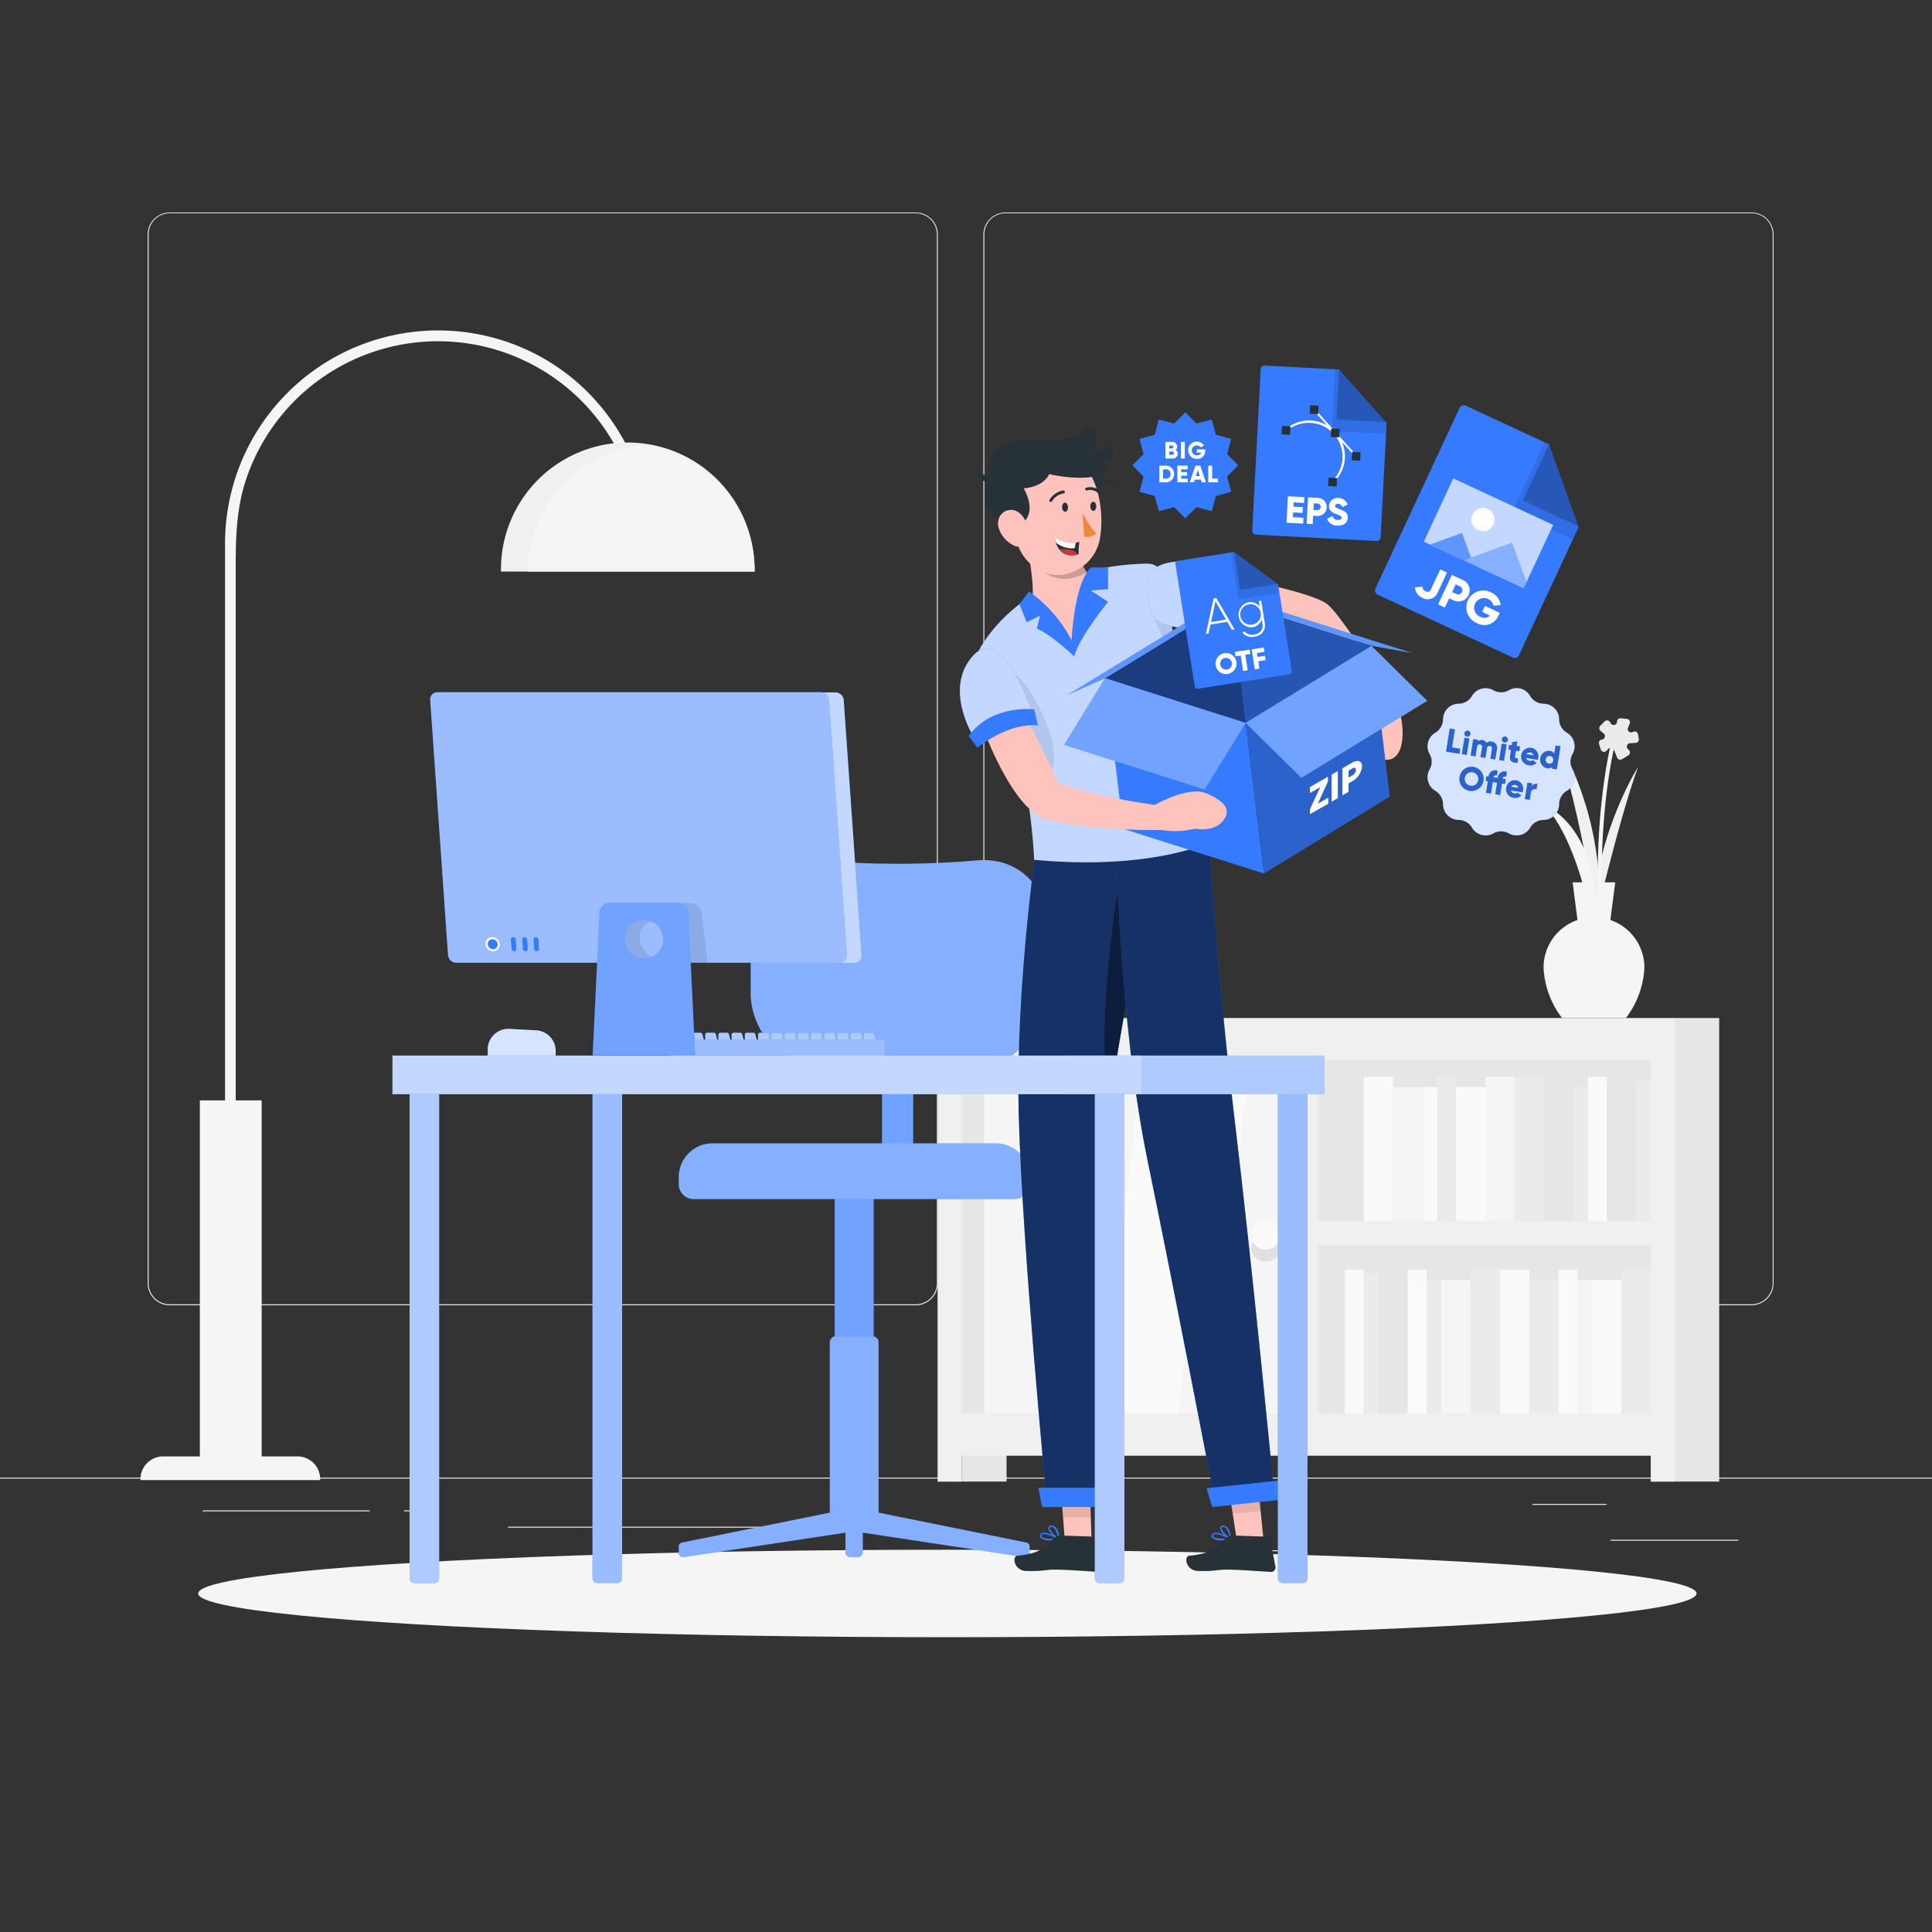 <svg xmlns="http://www.w3.org/2000/svg" viewBox="0 0 500 500"><rect x="0" y="0" width="500" height="500" fill="#333333" stroke="none"/><g id="freepik--background-complete--inject-40"><rect x="416.78" y="398.49" width="33.12" height="0.25" style="fill:#ebebeb"></rect><rect x="322.53" y="401.21" width="8.69" height="0.25" style="fill:#ebebeb"></rect><rect x="396.59" y="389.21" width="19.19" height="0.25" style="fill:#ebebeb"></rect><rect x="52.46" y="390.89" width="43.19" height="0.25" style="fill:#ebebeb"></rect><rect x="104.56" y="390.89" width="6.33" height="0.25" style="fill:#ebebeb"></rect><rect x="131.47" y="395.11" width="93.68" height="0.25" style="fill:#ebebeb"></rect><path d="M237,337.8H43.92a5.71,5.71,0,0,1-5.71-5.71V60.66A5.71,5.71,0,0,1,43.92,55H237a5.71,5.71,0,0,1,5.71,5.71V332.09A5.71,5.71,0,0,1,237,337.8ZM43.92,55.2a5.47,5.47,0,0,0-5.46,5.46V332.09a5.47,5.47,0,0,0,5.46,5.46H237a5.47,5.47,0,0,0,5.46-5.46V60.66A5.47,5.47,0,0,0,237,55.2Z" style="fill:#ebebeb"></path><path d="M453.31,337.8H260.21a5.72,5.72,0,0,1-5.71-5.71V60.66A5.72,5.72,0,0,1,260.21,55h193.1A5.71,5.71,0,0,1,459,60.66V332.09A5.71,5.71,0,0,1,453.31,337.8ZM260.21,55.2a5.47,5.47,0,0,0-5.46,5.46V332.09a5.47,5.47,0,0,0,5.46,5.46h193.1a5.47,5.47,0,0,0,5.46-5.46V60.66a5.47,5.47,0,0,0-5.46-5.46Z" style="fill:#ebebeb"></path><rect y="382.4" width="500" height="0.25" style="fill:#ebebeb"></rect><rect x="245.65" y="270.87" width="185.13" height="99.63" style="fill:#e6e6e6"></rect><rect x="248.86" y="374.64" width="11.64" height="8.79" style="fill:#e6e6e6"></rect><rect x="433.28" y="263.46" width="11.64" height="119.97" style="fill:#e6e6e6"></rect><path d="M430.31,263.46H242.65v120h6.21v-6.72H427.21v6.72h6.21v-120ZM427.21,316H341.14V274.32h86.07ZM248.86,274.32h86.07v91.53H248.86Zm92.28,91.53V322.19h86.07v43.66Z" style="fill:#f0f0f0"></path><rect x="254.67" y="278.8" width="80.26" height="87.05" style="fill:#f5f5f5"></rect><path d="M331.3,319.72a3.73,3.73,0,1,1-3.73-3.73A3.73,3.73,0,0,1,331.3,319.72Z" style="fill:#fafafa"></path><path d="M327.57,323.45a3.72,3.72,0,0,1-3.38-2.18,3.63,3.63,0,0,0-.35,1.55,3.73,3.73,0,0,0,7.46,0,3.63,3.63,0,0,0-.35-1.55A3.73,3.73,0,0,1,327.57,323.45Z" style="fill:#e0e0e0"></path><polygon points="285.8 365.85 304.95 365.85 314.1 278.8 294.95 278.8 285.8 365.85" style="fill:#fafafa"></polygon><polygon points="309.85 365.85 313.66 365.85 322.81 278.8 319 278.8 309.85 365.85" style="fill:#fafafa"></polygon><rect x="352.95" y="278.71" width="7.58" height="37.23" style="fill:#fafafa"></rect><rect x="384.4" y="278.71" width="7.58" height="37.23" style="fill:#f5f5f5"></rect><rect x="360.53" y="281.33" width="7.58" height="34.62" style="fill:#f5f5f5"></rect><rect x="376.81" y="281.33" width="7.58" height="34.62" style="fill:#fafafa"></rect><rect x="371.91" y="278.71" width="4.9" height="37.23" style="fill:#ebebeb"></rect><rect x="368.12" y="281.33" width="3.79" height="34.62" style="fill:#fafafa"></rect><rect x="391.98" y="278.71" width="7.58" height="37.23" style="fill:#ebebeb"></rect><rect x="399.56" y="281.33" width="7.58" height="34.62" style="fill:#e6e6e6"></rect><rect x="415.84" y="281.33" width="7.58" height="34.62" style="fill:#e6e6e6"></rect><rect x="410.94" y="278.71" width="4.9" height="37.23" style="fill:#fafafa"></rect><rect x="407.15" y="281.33" width="3.79" height="34.62" style="fill:#ebebeb"></rect><rect x="423.43" y="279.6" width="3.79" height="36.35" style="fill:#ebebeb"></rect><rect x="419.63" y="328.62" width="7.58" height="37.23" transform="translate(846.85 694.47) rotate(180)" style="fill:#ebebeb"></rect><rect x="388.19" y="328.62" width="7.58" height="37.23" transform="translate(783.96 694.47) rotate(180)" style="fill:#fafafa"></rect><rect x="412.05" y="331.23" width="7.58" height="34.62" transform="translate(831.69 697.08) rotate(180)" style="fill:#fafafa"></rect><rect x="395.77" y="331.23" width="7.58" height="34.62" transform="translate(799.13 697.08) rotate(180)" style="fill:#ebebeb"></rect><rect x="403.36" y="328.62" width="4.9" height="37.23" transform="translate(811.62 694.47) rotate(180)" style="fill:#fafafa"></rect><rect x="408.26" y="331.23" width="3.79" height="34.62" transform="translate(820.31 697.08) rotate(180)" style="fill:#f5f5f5"></rect><rect x="380.6" y="328.62" width="7.58" height="37.23" transform="translate(768.79 694.47) rotate(180)" style="fill:#ebebeb"></rect><rect x="373.02" y="331.23" width="7.58" height="34.62" transform="translate(753.62 697.08) rotate(180)" style="fill:#f5f5f5"></rect><rect x="356.74" y="331.23" width="7.58" height="34.62" transform="translate(721.07 697.08) rotate(180)" style="fill:#e6e6e6"></rect><rect x="364.33" y="328.62" width="4.9" height="37.23" transform="translate(733.55 694.47) rotate(180)" style="fill:#fafafa"></rect><rect x="348.05" y="328.62" width="4.9" height="37.23" transform="translate(701 694.47) rotate(180)" style="fill:#fafafa"></rect><rect x="369.23" y="331.23" width="3.79" height="34.62" transform="translate(742.25 697.08) rotate(180)" style="fill:#ebebeb"></rect><rect x="352.95" y="329.5" width="3.79" height="36.35" transform="translate(709.69 695.35) rotate(180)" style="fill:#ebebeb"></rect><path d="M168.48,140.63c-.25-20.71-11.82-40-30.48-49.31A55.14,55.14,0,0,0,58.24,141c0,5.1,0,10.2,0,15.3V361.38c0,5.64-.66,11.74,0,17.34a6.77,6.77,0,0,1,0,.78,1.38,1.38,0,0,0,2.76,0V147c0-7.68.15-15.15,2.58-22.6a52.38,52.38,0,0,1,99.56,0,54.1,54.1,0,0,1,2.58,16.27,1.38,1.38,0,0,0,2.76,0Z" style="fill:#f5f5f5"></path><path d="M195.28,147.92a32.82,32.82,0,1,0-65.63,0Z" style="fill:#f0f0f0"></path><path d="M166,115.29a32.82,32.82,0,0,1,29.3,32.63H136.69A32.82,32.82,0,0,1,166,115.29Z" style="fill:#f5f5f5"></path><rect x="51.72" y="284.78" width="16" height="97.67" style="fill:#f5f5f5"></rect><path d="M42.23,376.92H77a5.86,5.86,0,0,1,5.86,5.86v.27a0,0,0,0,1,0,0H36.36a0,0,0,0,1,0,0v-.27a5.86,5.86,0,0,1,5.86-5.86Z" style="fill:#f5f5f5"></path><path d="M416.76,238.1l1.26-9.75H407l1.25,9.75a13,13,0,0,0-8.78,12.32,23.26,23.26,0,0,0,4.75,13h16.6a23.26,23.26,0,0,0,4.75-13A13,13,0,0,0,416.76,238.1Z" style="fill:#f5f5f5"></path><path d="M423.91,198.52s-12.19,19.17-11.75,42.82C412.16,241.34,418.73,212.79,423.91,198.52Z" style="fill:#f0f0f0"></path><path d="M401.41,188.5s15.28,22.42,12,50.58C413.39,239.08,408,203.5,401.41,188.5Z" style="fill:#f0f0f0"></path><path d="M413.16,245.91s4-29.12-13.92-37.91C399.24,208,408.73,215.31,413.16,245.91Z" style="fill:#f5f5f5"></path><path d="M415,254.32c-.05-.34-4.63-34.29,2.26-63.51l1,.23c-6.84,29-2.29,62.81-2.24,63.14Z" style="fill:#f5f5f5"></path><path d="M414.81,191.33l-.33.08a.87.87,0,0,0-.65,1.11l.45,1.44a.88.88,0,0,0,1.47.35l.52-.54a.88.88,0,0,1,1.44.29l.79,2a.88.88,0,0,0,1.29.41l1.64-1a.88.88,0,0,0,.14-1.36l-.28-.27a.88.88,0,0,1,.56-1.5l1.45-.08a.89.89,0,0,0,.82-1l-.2-1.23a.88.88,0,0,0-1.27-.63l-.1.05a.87.87,0,0,1-1.22-1.1l.44-1.1a.87.87,0,0,0-.72-1.2l-1.56-.16a.87.87,0,0,0-1,.87h0a.88.88,0,0,1-1.63.46l-.21-.36a.88.88,0,0,0-1.37-.16l-1.11,1.11a.88.88,0,0,0,0,1.28l.94.82A.87.87,0,0,1,414.81,191.33Z" style="fill:#ebebeb"></path></g><g id="freepik--Shadow--inject-40"><ellipse id="freepik--path--inject-40" cx="245.18" cy="412.39" rx="193.89" ry="11.32" style="fill:#f5f5f5"></ellipse></g><g id="freepik--Chair--inject-40"><rect x="216.03" y="303.12" width="10.08" height="46.8" transform="translate(442.13 653.04) rotate(180)" style="fill:#367AFF"></rect><rect x="216.03" y="303.12" width="10.08" height="46.8" transform="translate(442.13 653.04) rotate(180)" style="fill:#fff;opacity:0.3"></rect><rect x="228.27" y="250.14" width="8.06" height="46.8" transform="translate(464.6 547.07) rotate(180)" style="fill:#367AFF"></rect><rect x="228.27" y="250.14" width="8.06" height="46.8" transform="translate(464.6 547.07) rotate(180)" style="fill:#fff;opacity:0.3"></rect><path d="M253,276.55a243.65,243.65,0,0,1-41.32,0c-9.63-.82-17.4-9.93-17.4-19.56V238c0-9.64,7.77-16.15,17.4-15.33a243.65,243.65,0,0,0,41.32,0c9.63-.82,17.39,5.69,17.39,15.33v19C270.35,266.62,262.59,275.73,253,276.55Z" style="fill:#367AFF"></path><g style="opacity:0.4"><path d="M253,276.55a243.65,243.65,0,0,1-41.32,0c-9.63-.82-17.4-9.93-17.4-19.56V238c0-9.64,7.77-16.15,17.4-15.33a243.65,243.65,0,0,0,41.32,0c9.63-.82,17.39,5.69,17.39,15.33v19C270.35,266.62,262.59,275.73,253,276.55Z" style="fill:#fff"></path></g><path d="M184.4,295.9h73.33a8.73,8.73,0,0,1,8.73,8.73v1.84a3.85,3.85,0,0,1-3.85,3.85H179.52a3.85,3.85,0,0,1-3.85-3.85v-1.84A8.73,8.73,0,0,1,184.4,295.9Z" style="fill:#367AFF"></path><path d="M184.4,295.9h73.33a8.73,8.73,0,0,1,8.73,8.73v1.84a3.85,3.85,0,0,1-3.85,3.85H179.52a3.85,3.85,0,0,1-3.85-3.85v-1.84A8.73,8.73,0,0,1,184.4,295.9Z" style="fill:#fff;opacity:0.4"></path><path d="M265.62,399.21l-38.3-7.74a1.58,1.58,0,0,0,.05-.38v-43.7a1.54,1.54,0,0,0-1.55-1.55h-9.51a1.54,1.54,0,0,0-1.55,1.55v43.7a1.58,1.58,0,0,0,.05.38l-38.3,7.74a1,1,0,0,0-.84,1V402a1.05,1.05,0,0,0,1.21,1l41.93-6.35v5.08a1.24,1.24,0,0,0,1.24,1.25h2a1.24,1.24,0,0,0,1.24-1.25v-5.08L265.25,403a1.05,1.05,0,0,0,1.21-1v-1.74A1,1,0,0,0,265.62,399.21Z" style="fill:#367AFF"></path><path d="M265.62,399.21l-38.3-7.74a1.58,1.58,0,0,0,.05-.38v-43.7a1.54,1.54,0,0,0-1.55-1.55h-9.51a1.54,1.54,0,0,0-1.55,1.55v43.7a1.58,1.58,0,0,0,.05.38l-38.3,7.74a1,1,0,0,0-.84,1V402a1.05,1.05,0,0,0,1.21,1l41.93-6.35v5.08a1.24,1.24,0,0,0,1.24,1.25h2a1.24,1.24,0,0,0,1.24-1.25v-5.08L265.25,403a1.05,1.05,0,0,0,1.21-1v-1.74A1,1,0,0,0,265.62,399.21Z" style="fill:#fff;opacity:0.4"></path></g><g id="freepik--Character--inject-40"><path d="M268.67,215.57s-6,39.28-5,73.69,7,96.76,7,96.76h16.46s-1.59-75.81-.29-95.26,13.71-76,13.71-76Z" style="fill:#367AFF"></path><path d="M268.67,215.57s-6,39.28-5,73.69,7,96.76,7,96.76h16.46s-1.59-75.81-.29-95.26,13.71-76,13.71-76Z" style="opacity:0.6"></path><path d="M292.71,228.25,289.86,227s-6.78,37.18-2.76,60.58c1.25-12.23,5.33-33.69,8.68-50.16Z" style="opacity:0.4"></path><polygon points="282.15 387.85 282.47 397.95 275.53 398.11 274.7 387.3 282.15 387.85" style="fill:#ffc3bd"></polygon><polygon points="275.12 392.7 282.3 392.7 282.15 387.85 277.67 387.51 274.72 387.51 275.12 392.7" style="opacity:0.1"></polygon><path d="M271.55,398.63a3.41,3.41,0,0,1-2.34-.69.71.71,0,0,1,.05-.82.94.94,0,0,1,.61-.42c1.35-.33,4.09,1.37,4.21,1.44a.18.18,0,0,1,.08.2.19.19,0,0,1-.16.15A13.38,13.38,0,0,1,271.55,398.63Zm-1.22-1.6a1.5,1.5,0,0,0-.37,0,.51.51,0,0,0-.38.25c-.15.23-.1.35-.05.41.35.54,2.37.62,3.87.49A8.73,8.73,0,0,0,270.33,397Z" style="fill:#367AFF"></path><path d="M274,398.49h-.07c-.95-.46-2.81-2.26-2.61-3.16,0-.21.2-.47.72-.51a1.48,1.48,0,0,1,1.05.36c1,.88,1.13,3,1.14,3.15a.18.18,0,0,1-.23.17Zm-1.84-3.31-.11,0c-.34,0-.37.16-.39.21-.06.54,1.15,1.94,2.12,2.56a4.45,4.45,0,0,0-1-2.49,1,1,0,0,0-.65-.26Z" style="fill:#367AFF"></path><path d="M274.86,397.4l8.74.3a.7.7,0,0,1,.67.57l1.33,7.17a1.16,1.16,0,0,1-.92,1.37,1.1,1.1,0,0,1-.25,0c-3.15-.16-5.95-.43-9.87-.56-4.63-.16-3.47.43-8.92.32-3.28-.07-3.75-3.81-2.35-3.95,6.39-.58,7.12-2.48,9.65-4.67A2.82,2.82,0,0,1,274.86,397.4Z" style="fill:#263238"></path><polygon points="268.7 385.02 269.7 390.01 288.15 390.01 288.15 385.02 268.7 385.02" style="fill:#367AFF"></polygon><polygon points="325.63 384.85 326.94 397.95 320.01 398.11 318.18 386.3 325.63 384.85" style="fill:#ffc3bd"></polygon><path d="M316,398.63a3.38,3.38,0,0,1-2.33-.69.71.71,0,0,1,0-.82.94.94,0,0,1,.61-.42c1.35-.33,4.09,1.37,4.21,1.44a.2.2,0,0,1,.09.2.19.19,0,0,1-.16.15A13.54,13.54,0,0,1,316,398.63ZM314.8,397a1.47,1.47,0,0,0-.36,0,.51.51,0,0,0-.38.25c-.15.23-.11.35-.06.41.36.54,2.38.62,3.87.49A8.73,8.73,0,0,0,314.8,397Z" style="fill:#367AFF"></path><path d="M318.45,398.49h-.08c-.94-.46-2.81-2.26-2.61-3.16,0-.21.2-.47.73-.51a1.46,1.46,0,0,1,1,.36c1,.88,1.13,3,1.14,3.15a.18.18,0,0,1-.09.16A.2.2,0,0,1,318.45,398.49Zm-1.85-3.31-.11,0c-.34,0-.36.16-.38.21-.07.54,1.15,1.94,2.12,2.56a4.53,4.53,0,0,0-1-2.49,1,1,0,0,0-.65-.26Z" style="fill:#367AFF"></path><path d="M319.33,397.4l8.74.3a.7.7,0,0,1,.67.57l1.34,7.17a1.18,1.18,0,0,1-.93,1.37,1,1,0,0,1-.25,0c-3.15-.16-5.94-.43-9.86-.56-4.63-.16-3.48.43-8.92.32-3.28-.07-3.75-3.81-2.36-3.95,6.39-.58,7.12-2.48,9.65-4.67A2.83,2.83,0,0,1,319.33,397.4Z" style="fill:#263238"></path><polygon points="319.02 391.75 326.25 391.06 325.83 386.91 318.38 387.63 319.02 391.75" style="opacity:0.1"></polygon><path d="M288.72,214.52s.7,49.12,8.28,85.87S313.93,386,313.93,386l15.58-2s-5.14-53.86-10.05-94.76-6.9-77.56-6.9-77.56Z" style="fill:#367AFF"></path><path d="M288.72,214.52s.7,49.12,8.28,85.87S313.93,386,313.93,386l15.58-2s-5.14-53.86-10.05-94.76-6.9-77.56-6.9-77.56Z" style="opacity:0.6"></path><polygon points="312.23 385.15 313.74 390.01 332.09 388.07 331.57 383.11 312.23 385.15" style="fill:#367AFF"></polygon><path d="M296.8,145.88a66.93,66.93,0,0,0-13.34,1.56c-1.27,3.1-3.53,8.64-4.1,10.4-.8,2.49-.32,8.67-1.69,8.95s-4.3-3-6.67-7.33a15.76,15.76,0,0,0-4.46-5c-10.09,6.63-13.6,14.69-13.6,14.69,13.39,17.7,14.71,53.36,14.71,53.36,31.22,2.91,46.28-4.9,46.28-4.9C307.79,192,303,160.54,301.41,149.74A4.53,4.53,0,0,0,296.8,145.88Z" style="fill:#367AFF"></path><g style="opacity:0.7"><path d="M296.8,145.88a66.93,66.93,0,0,0-13.34,1.56c-1.27,3.1-3.53,8.64-4.1,10.4-.8,2.49-.32,8.67-1.69,8.95s-4.3-3-6.67-7.33a15.76,15.76,0,0,0-4.46-5c-10.09,6.63-13.6,14.69-13.6,14.69,13.39,17.7,14.71,53.36,14.71,53.36,31.22,2.91,46.28-4.9,46.28-4.9C307.79,192,303,160.54,301.41,149.74A4.53,4.53,0,0,0,296.8,145.88Z" style="fill:#fff"></path><path d="M259.77,172.63s4.88,1.53,9.12,10.32c9.77,20.24-1.71,18.33-1.71,18.33S262.27,178.69,259.77,172.63Z" style="opacity:0.1"></path><path d="M304.77,171.18c-.91-5.47-1.69-10.37-2.3-14.39l-1-.45-3.86,1A66.12,66.12,0,0,0,304.77,171.18Z" style="opacity:0.1"></path></g><path d="M318.09,149.22s22,4,25.68,7.36,13.3,18.62,16.62,23.44,4.23,17.07-1.87,16.6-3.58-8.62-3.58-8.62a13.33,13.33,0,0,1-2-7.48s-7.81-7.82-15.13-16.13l-19.23-4.32Z" style="fill:#ffc3bd"></path><path d="M297.25,149.22s1.5-6.94,19.35-2.37a153.85,153.85,0,0,1,.57,15.52s-17.79,2.14-19.29-4S297.25,149.22,297.25,149.22Z" style="fill:#367AFF"></path><path d="M297.25,149.22s1.5-6.94,19.35-2.37a153.85,153.85,0,0,1,.57,15.52s-17.79,2.14-19.29-4S297.25,149.22,297.25,149.22Z" style="fill:#fff;opacity:0.7"></path><path d="M315.42,145.86s1,4.4,1.18,17.53h3.86s1.19-10.38-1.22-17.53Z" style="fill:#367AFF"></path><path d="M282.17,121.78a8.7,8.7,0,0,0,7,2.66,8.15,8.15,0,0,1-8.34.67S278.58,121.23,282.17,121.78Z" style="fill:#263238"></path><path d="M267.14,155.34c.59-5.23-.83-8.92-1-15.26l11.77-4.54c1,6,1.32,13.4,6.46,14.58,0,0-3.6,2.77-4.57,6-1.36,4.57-.45,10.14-2.63,10.59C273.41,167.52,269.68,156,267.14,155.34Z" style="fill:#ffc3bd"></path><path d="M279.49,144.42a10.89,10.89,0,0,0,1.8,3.74c-5.85,3.18-10.21,1.31-13.11-1.86A43.88,43.88,0,0,1,279.49,144.42Z" style="opacity:0.2;isolation:isolate"></path><path d="M261.34,129.5c1.05,8.07,1.23,12.84,5.62,16.69,6.58,5.78,16.33,1.31,17.72-6.92,1.25-7.41-.66-19.35-8.81-22a11.2,11.2,0,0,0-14.53,12.2Z" style="fill:#ffc3bd"></path><path d="M280.17,132.69a23.78,23.78,0,0,0,3.53,5.4,3.81,3.81,0,0,1-3.11.83Z" style="fill:#ed893e"></path><path d="M274.86,131.28c0,.65.39,1.16.8,1.16s.76-.56.74-1.21-.39-1.16-.81-1.15S274.87,130.67,274.86,131.28Z" style="fill:#263238"></path><path d="M282.17,131.05c0,.66.39,1.17.81,1.16s.75-.56.74-1.21-.39-1.16-.81-1.14S282.16,130.41,282.17,131.05Z" style="fill:#263238"></path><path d="M271.86,129.91a.39.39,0,0,0,.4-.22,4.46,4.46,0,0,1,3-2,.4.4,0,0,0,.32-.45.38.38,0,0,0-.43-.31h0a5.16,5.16,0,0,0-3.55,2.45.39.39,0,0,0,.19.5h0A.2.2,0,0,0,271.86,129.91Z" style="fill:#263238"></path><path d="M284.26,127.6a.38.38,0,0,0,.29-.68,3.74,3.74,0,0,0-3.45-.69.36.36,0,0,0-.24.45v0a.38.38,0,0,0,.48.23h0a3,3,0,0,1,2.69.58A.32.32,0,0,0,284.26,127.6Z" style="fill:#263238"></path><path d="M272.93,139a7.47,7.47,0,0,0,6.43,1.24,13.39,13.39,0,0,0-.2,3.17S273.94,145.49,272.93,139Z" style="fill:#263238"></path><path d="M278.42,140.41a7.64,7.64,0,0,1-5.49-1.45,11.75,11.75,0,0,0,.32,1.43,6.56,6.56,0,0,0,4.87,1.49Z" style="fill:#fff"></path><path d="M278.85,143.47c-.67-1.46-3.37-1.4-4.67-1.27A4.26,4.26,0,0,0,278.85,143.47Z" style="fill:#c13b37"></path><path d="M261.93,136.74s7.73-1.57,3-10.38c0,0,4.91-.14,6.61-3.65,0,0,12.76,3,15.67-1.76l-3.48-.48s5.86-.85,4.13-5.67a7.16,7.16,0,0,1-5.91,2s4.62-4.54-.47-6.12c0,0-2.47,3.75-13.29,3.08s-13.14,5.57-12.32,8.48l.41,1.42s-4,6.41,1.41,10.39S261.93,136.74,261.93,136.74Z" style="fill:#263238"></path><path d="M256.27,123.62s-3.49-.87-3.19-3.94H253c-.33,1.18-1.17,5.42,3.92,5Z" style="fill:#263238"></path><path d="M258.5,136.76a7.64,7.64,0,0,0,3.89,4.42c2.44,1.17,4.15-.89,3.88-3.44-.23-2.29-1.79-5.67-4.44-5.77S257.73,134.39,258.5,136.76Z" style="fill:#ffc3bd"></path><path d="M266.33,153.08a35.87,35.87,0,0,1,11,12.6s.59-14.59,5-18.83h4.45v5.61l-4.45.38,4.45,2.92s-7.86,9.67-8.73,14.16c0,0-6-5.74-9.71-7.23l.85-3.37-3.49,1.74-1.87-4.74Z" style="fill:#367AFF"></path><polygon points="327.1 226.07 290.71 214.52 285.98 175.53 322.37 187.08 327.1 226.07" style="fill:#367AFF"></polygon><polygon points="327.1 226.07 359.67 206.16 354.94 167.16 322.37 187.08 327.1 226.07" style="fill:#367AFF"></polygon><polygon points="327.1 226.07 359.67 206.16 354.94 167.16 322.37 187.08 327.1 226.07" style="opacity:0.2"></polygon><polygon points="354.94 167.16 322.37 187.08 285.98 175.53 318.55 155.61 354.94 167.16" style="fill:#367AFF"></polygon><polygon points="354.94 167.16 322.37 187.08 285.98 175.53 318.55 155.61 354.94 167.16" style="opacity:0.5"></polygon><path d="M354.94,167.16l-36.36-11.54,3.81,31.45Z" style="fill:#367AFF"></path><path d="M354.94,167.16l-36.36-11.54,3.81,31.45Z" style="opacity:0.3"></path><polygon points="322.37 187.08 311.77 204.33 275.38 192.78 285.98 175.53 322.37 187.08" style="fill:#367AFF"></polygon><polygon points="322.37 187.08 311.77 204.33 275.38 192.78 285.98 175.53 322.37 187.08" style="fill:#fff;opacity:0.3"></polygon><polygon points="322.37 187.08 336.79 201.3 369.36 181.38 354.94 167.16 322.37 187.08" style="fill:#367AFF"></polygon><polygon points="322.37 187.08 336.79 201.3 369.36 181.38 354.94 167.16 322.37 187.08" style="fill:#fff;opacity:0.3"></polygon><path d="M365.43,169l-36.06-11.44-10.82-2,36.39,11.55,10.49,1.9Z" style="fill:#367AFF"></path><path d="M365.43,169l-36.06-11.44-10.82-2,36.39,11.55,10.49,1.9Z" style="fill:#fff;opacity:0.2"></path><path d="M308.51,160.1s-31.35,19.17-32.15,19.67v.06l9.62-4.3,32.57-19.92Z" style="fill:#367AFF"></path><path d="M308.51,160.1s-31.35,19.17-32.15,19.67v.06l9.62-4.3,32.57-19.92Z" style="fill:#fff;opacity:0.2"></path><path d="M251.86,190.48s-7.74-12.33,0-20.82,15.43,15.1,15.43,15.1S260.48,183,251.86,190.48Z" style="fill:#367AFF"></path><path d="M251.86,190.48s-7.74-12.33,0-20.82,15.43,15.1,15.43,15.1S260.48,183,251.86,190.48Z" style="fill:#fff;opacity:0.7"></path><path d="M265.79,186s5.66,11.31,8.15,16.63c0,0,8,3.24,24.93,5.69,0,0,8.62-5,13.31-3,5.17,2.18,6.56,4.51,4.15,7.31s-7.14,1.83-7.14,1.83a20.65,20.65,0,0,1-8.65.33s-15.36.47-29.43-2.66C262.5,210.19,255,189.93,255,189.93Z" style="fill:#ffc3bd"></path><path d="M250.7,190.48a15.94,15.94,0,0,1,7.7-5.72,22.33,22.33,0,0,1,9.28-1.19l.94,4.17s-6.64-1.16-15.68,5.74Z" style="fill:#367AFF"></path><path d="M343.77,206.41V208L339,210.71v-1.23l2.67-5.75L339,205.24V203.7l4.68-2.7v1.23L341.05,208Z" style="fill:#fff"></path><path d="M346.22,199.56v7l-1.6.92v-7Z" style="fill:#fff"></path><path d="M352.5,198.32a5,5,0,0,1-2.44,3.81l-1.05.6v2.19l-1.59.92v-7l2.64-1.53C351.43,196.55,352.5,197,352.5,198.32Zm-1.59.92c0-.5-.36-.69-.85-.4l-1.05.6v1.8l1.05-.61A1.74,1.74,0,0,0,350.91,199.24Z" style="fill:#fff"></path><path d="M391.5,170.17,356.57,153.9a1.21,1.21,0,0,1-.59-1.61l21.77-46.72a1.2,1.2,0,0,1,1.6-.58l21.52,10,7.69,21.38L393.1,169.59A1.2,1.2,0,0,1,391.5,170.17Z" style="fill:#367AFF"></path><polygon points="408.56 136.4 400.87 115.02 399.73 114.48 391.42 132.32 407.07 139.61 408.56 136.4" style="opacity:0.1"></polygon><polygon points="408.62 136.28 394.11 129.53 400.87 115.02 408.62 136.28" style="fill:none"></polygon><polygon points="408.62 136.28 394.11 129.53 400.87 115.02 408.62 136.28" style="opacity:0.2"></polygon><rect x="370.97" y="128.98" width="28.51" height="18.07" transform="translate(94.31 -149.77) rotate(24.98)" style="fill:#367AFF"></rect><rect x="370.97" y="128.98" width="28.51" height="18.07" transform="translate(94.31 -149.77) rotate(24.98)" style="fill:#fff;opacity:0.7"></rect><polygon points="378.36 137.93 370.11 140.93 381.36 146.18 378.36 137.93" style="fill:#367AFF"></polygon><polygon points="378.36 137.93 370.11 140.93 381.36 146.18 378.36 137.93" style="fill:#fff;opacity:0.2"></polygon><polygon points="378.83 145 394.33 152.22 395.03 150.72 391.29 140.46 378.83 145" style="fill:#367AFF"></polygon><polygon points="378.83 145 394.33 152.22 395.03 150.72 391.29 140.46 378.83 145" style="fill:#fff;opacity:0.4"></polygon><path d="M386.51,135.73a3,3,0,1,1-1.48-4A3,3,0,0,1,386.51,135.73Z" style="fill:#fff"></path><path d="M366.21,152l1.92-.17a1.19,1.19,0,0,0,.78,1.16.93.93,0,0,0,1.41-.44l2.42-5.19,1.74.82-2.41,5.18a2.78,2.78,0,0,1-4,1.33A3,3,0,0,1,366.21,152Z" style="fill:#fff"></path><path d="M380.08,154a2.89,2.89,0,0,1-3.89,1.37l-1.14-.53-1.12,2.4-1.75-.82,3.56-7.64,2.89,1.35A2.89,2.89,0,0,1,380.08,154Zm-1.74-.82a1,1,0,0,0-.47-1.41l-1.15-.54-.91,2,1.14.53A1,1,0,0,0,378.34,153.16Z" style="fill:#fff"></path><path d="M387.81,159.3a3.94,3.94,0,0,1-5.52,2,4.39,4.39,0,1,1,3.59-8,4.3,4.3,0,0,1,2.52,3.3l-1.88.16a2.53,2.53,0,0,0-4.76-.52,2.43,2.43,0,0,0,1.35,3.37,2.1,2.1,0,0,0,2.5-.27l-2-1,.71-1.53,3.83,1.79Z" style="fill:#fff"></path><path d="M333.7,174.5l-23.65,3.75a.75.75,0,0,1-.85-.62l-5-31.62a.75.75,0,0,1,.62-.86l14.56-2.31,11.39,8.35,3.56,22.46A.75.75,0,0,1,333.7,174.5Z" style="fill:#367AFF"></path><polygon points="330.76 151.19 319.37 142.84 318.6 142.97 320.51 155.04 331.11 153.36 330.76 151.19" style="opacity:0.1"></polygon><polygon points="330.75 151.11 320.93 152.66 319.37 142.84 330.75 151.11" style="fill:none"></polygon><polygon points="330.75 151.11 320.93 152.66 319.37 142.84 330.75 151.11" style="opacity:0.2"></polygon><path d="M317.62,160.93l-4.35.69-.5,2.34-.69.11,2-9.21.69-.11,4.73,8.14-.69.11Zm-.34-.58-2.73-4.74L313.42,161Z" style="fill:#fff"></path><path d="M326.4,155.45l.94,5.9a2.89,2.89,0,0,1-2.63,3.4,3.08,3.08,0,0,1-3.16-1l.5-.39a2.42,2.42,0,0,0,2.57.82,2.24,2.24,0,0,0,2.1-2.7l-.18-1.14a3,3,0,0,1-2.42,2,3.28,3.28,0,0,1-1-6.47A3,3,0,0,1,326,157l-.23-1.44Zm-.13,3.2a2.66,2.66,0,1,0-2.2,3A2.64,2.64,0,0,0,326.27,158.65Z" style="fill:#fff"></path><path d="M314.61,172.16a2.72,2.72,0,1,1,3.11,2.26A2.69,2.69,0,0,1,314.61,172.16Zm4.19-.66a1.52,1.52,0,1,0-1.26,1.77A1.48,1.48,0,0,0,318.8,171.5Z" style="fill:#fff"></path><path d="M323.6,169.25l-1.33.21.64,4-1.19.18-.63-4-1.33.21-.18-1.14,3.84-.6Z" style="fill:#fff"></path><path d="M325.3,169l.15,1,1.93-.3.18,1.13-1.92.31.3,1.9-1.19.18-.81-5.17,3.13-.49.18,1.13Z" style="fill:#fff"></path><path d="M356.27,140,325,138.38a1,1,0,0,1-.92-1l2.19-41.85a1,1,0,0,1,1-.92l19.27,1,12.31,13.78-1.55,29.72A1,1,0,0,1,356.27,140Z" style="fill:#367AFF"></path><polygon points="358.85 109.37 346.55 95.59 345.52 95.53 344.69 111.51 358.7 112.24 358.85 109.37" style="opacity:0.1"></polygon><polygon points="358.86 109.26 345.86 108.58 346.55 95.59 358.86 109.26" style="fill:none"></polygon><polygon points="358.86 109.26 345.86 108.58 346.55 95.59 358.86 109.26" style="opacity:0.2"></polygon><path d="M337.34,134l-.08,1.51-4.3-.23.35-6.84,4.26.22-.08,1.51L334.8,130l-.06,1.13,2.44.13-.07,1.48-2.45-.12-.06,1.21Z" style="fill:#fff"></path><path d="M343.36,131.32a2.36,2.36,0,0,1-2.52,2.22l-1-.06-.12,2.15-1.56-.08.36-6.84,2.59.14A2.35,2.35,0,0,1,343.36,131.32Zm-1.56-.09a.85.85,0,0,0-.79-.92l-1-.05-.09,1.76,1,0A.84.84,0,0,0,341.8,131.23Z" style="fill:#fff"></path><path d="M343.45,134.27l1.39-.71a1.44,1.44,0,0,0,1.39,1c.74,0,.94-.24,1-.5,0-.42-.36-.61-1.37-1s-2-.88-1.91-2.19a2.15,2.15,0,0,1,2.41-2,2.67,2.67,0,0,1,2.42,1.68l-1.36.7a1.2,1.2,0,0,0-1.14-.85c-.49,0-.75.2-.76.48s.14.53,1.18.91,2.17.79,2.09,2.24-1.16,2-2.65,2A2.71,2.71,0,0,1,343.45,134.27Z" style="fill:#fff"></path><path d="M345,124.92l-.32-.36a8.75,8.75,0,0,0-11.71-13l-.33-.37a9.24,9.24,0,0,1,15.41,7.35A9.15,9.15,0,0,1,345,124.92Z" style="fill:#fff"></path><rect x="345.29" y="103.92" width="0.49" height="16.24" transform="translate(13.78 259.99) rotate(-42)" style="fill:#fff"></rect><rect x="331.74" y="110.28" width="2.2" height="2.2" transform="translate(6.28 -17.27) rotate(3)" style="fill:#263238"></rect><rect x="343.77" y="123.65" width="2.2" height="2.2" transform="translate(7 -17.88) rotate(3)" style="fill:#263238"></rect><rect x="344.44" y="110.94" width="2.2" height="2.2" transform="translate(6.34 -17.93) rotate(3)" style="fill:#263238"></rect><rect x="339.01" y="104.91" width="2.2" height="2.2" transform="translate(6.01 -17.65) rotate(3)" style="fill:#263238"></rect><rect x="349.87" y="116.98" width="2.2" height="2.2" transform="translate(6.66 -18.21) rotate(3)" style="fill:#263238"></rect><polygon points="306.76 106.74 309.66 109.61 313.6 108.57 314.68 112.51 318.62 113.58 317.58 117.53 320.45 120.43 317.58 123.33 318.62 127.28 314.68 128.35 313.6 132.29 309.66 131.25 306.76 134.12 303.86 131.25 299.91 132.29 298.83 128.35 294.9 127.28 295.94 123.33 293.06 120.43 295.94 117.53 294.9 113.58 298.83 112.51 299.91 108.57 303.86 109.61 306.76 106.74" style="fill:#367AFF"></polygon><path d="M304.82,117.41a1.29,1.29,0,0,1-1.39,1.26h-1.81v-4.31h1.68a1.26,1.26,0,0,1,1.36,1.24,1.09,1.09,0,0,1-.37.84A1.1,1.1,0,0,1,304.82,117.41Zm-2.22-2.12v.76h.7a.37.37,0,0,0,.38-.38.36.36,0,0,0-.38-.38Zm1.23,2a.39.39,0,0,0-.4-.42h-.83v.83h.83A.39.39,0,0,0,303.83,117.34Z" style="fill:#fff"></path><path d="M306.63,114.36v4.31h-1v-4.31Z" style="fill:#fff"></path><path d="M311.9,116.64a2,2,0,0,1-2.13,2.12,2.24,2.24,0,1,1-.06-4.48,2.19,2.19,0,0,1,1.88,1l-.84.48a1.3,1.3,0,0,0-2.32.79,1.25,1.25,0,0,0,1.36,1.27,1.07,1.07,0,0,0,1.1-.67h-1.15v-.86h2.16Z" style="fill:#fff"></path><path d="M303.86,122.67a2.08,2.08,0,0,1-2.09,2.15h-1.72v-4.31h1.72A2.09,2.09,0,0,1,303.86,122.67Zm-.94,0a1.11,1.11,0,0,0-1.15-1.21H301v2.41h.74A1.11,1.11,0,0,0,302.92,122.67Z" style="fill:#fff"></path><path d="M307.4,123.87v.95h-2.7v-4.31h2.67v.95h-1.69v.72h1.54v.93h-1.54v.76Z" style="fill:#fff"></path><path d="M310.8,124.14h-1.6l-.22.68h-1.07l1.46-4.31h1.26l1.46,4.31H311Zm-.3-.92-.5-1.58-.51,1.58Z" style="fill:#fff"></path><path d="M315.22,123.87v.95H312.7v-4.31h1v3.36Z" style="fill:#fff"></path><path d="M396,180.13h0a4.07,4.07,0,0,0,3.49,2h0a4.05,4.05,0,0,1,4,4h0a4.08,4.08,0,0,0,2,3.49h0a4.07,4.07,0,0,1,1.48,5.52h0a4,4,0,0,0,0,4h0a4.07,4.07,0,0,1-1.48,5.52h0a4.07,4.07,0,0,0-2,3.48h0a4.07,4.07,0,0,1-4,4.05h0a4.05,4.05,0,0,0-3.49,2h0a4.07,4.07,0,0,1-5.52,1.48h0a4.06,4.06,0,0,0-4,0h0a4.08,4.08,0,0,1-5.53-1.48h0a4,4,0,0,0-3.48-2h0a4.07,4.07,0,0,1-4-4.05h0a4.07,4.07,0,0,0-2-3.48h0a4.07,4.07,0,0,1-1.48-5.52h0a4,4,0,0,0,0-4h0a4.07,4.07,0,0,1,1.48-5.52h0a4.08,4.08,0,0,0,2-3.49h0a4.05,4.05,0,0,1,4-4h0a4.06,4.06,0,0,0,3.48-2h0a4.06,4.06,0,0,1,5.53-1.48h0a4.06,4.06,0,0,0,4,0h0A4,4,0,0,1,396,180.13Z" style="fill:#367AFF"></path><path d="M396,180.13h0a4.07,4.07,0,0,0,3.49,2h0a4.05,4.05,0,0,1,4,4h0a4.08,4.08,0,0,0,2,3.49h0a4.07,4.07,0,0,1,1.48,5.52h0a4,4,0,0,0,0,4h0a4.07,4.07,0,0,1-1.48,5.52h0a4.07,4.07,0,0,0-2,3.48h0a4.07,4.07,0,0,1-4,4.05h0a4.05,4.05,0,0,0-3.49,2h0a4.07,4.07,0,0,1-5.52,1.48h0a4.06,4.06,0,0,0-4,0h0a4.08,4.08,0,0,1-5.53-1.48h0a4,4,0,0,0-3.48-2h0a4.07,4.07,0,0,1-4-4.05h0a4.07,4.07,0,0,0-2-3.48h0a4.07,4.07,0,0,1-1.48-5.52h0a4,4,0,0,0,0-4h0a4.07,4.07,0,0,1,1.48-5.52h0a4.08,4.08,0,0,0,2-3.49h0a4.05,4.05,0,0,1,4-4h0a4.06,4.06,0,0,0,3.48-2h0a4.06,4.06,0,0,1,5.53-1.48h0a4.06,4.06,0,0,0,4,0h0A4,4,0,0,1,396,180.13Z" style="fill:#fff;opacity:0.8"></path><path d="M377.94,193.78l-.21,1.31-3.5-.55.95-6,1.36.21-.74,4.66Z" style="fill:#367AFF"></path><path d="M379,189.75a.78.78,0,1,1,.65.89A.79.79,0,0,1,379,189.75Zm0,1.17,1.28.2-.68,4.26-1.28-.2Z" style="fill:#367AFF"></path><path d="M387.4,193.94l-.41,2.62-1.28-.21.39-2.5c.07-.43-.09-.73-.5-.8s-.71.19-.79.7l-.38,2.4-1.28-.2.4-2.51c.06-.42-.1-.73-.51-.79s-.71.19-.79.69l-.38,2.41-1.28-.21.68-4.26,1.27.2-.06.39a1.36,1.36,0,0,1,1.23-.33,1.29,1.29,0,0,1,1,.74,1.44,1.44,0,0,1,1.33-.36A1.61,1.61,0,0,1,387.4,193.94Z" style="fill:#367AFF"></path><path d="M388.69,191.28a.78.78,0,1,1,.65.89A.79.79,0,0,1,388.69,191.28Zm-.05,1.17,1.28.2-.68,4.26-1.28-.2Z" style="fill:#367AFF"></path><path d="M392.32,194.29l-.24,1.51c-.06.37.25.45.82.5l-.18,1.16c-1.7-.09-2.11-.67-1.92-1.86l.24-1.51-.68-.11.19-1.23.68.11.13-.81,1.34-.18-.19,1.19.88.14-.19,1.23Z" style="fill:#367AFF"></path><path d="M395.85,196.91a1.11,1.11,0,0,0,.87-.19l.93.75a2.2,2.2,0,0,1-2,.58,2.28,2.28,0,1,1,.62-4.52,2.18,2.18,0,0,1,1.81,2.6,2.44,2.44,0,0,1-.13.5l-3-.48A1,1,0,0,0,395.85,196.91Zm1-1.43a1,1,0,0,0-1.83-.29Z" style="fill:#367AFF"></path><path d="M403.86,193.11l-.95,6-1.28-.2.06-.4a1.61,1.61,0,0,1-1.35.32,2.29,2.29,0,0,1,.71-4.51,1.6,1.6,0,0,1,1.19.72l.34-2.1ZM402,196.74a1,1,0,1,0-1.18.88A1,1,0,0,0,402,196.74Z" style="fill:#367AFF"></path><path d="M377.73,201.07a3.14,3.14,0,1,1,2.61,3.6A3.11,3.11,0,0,1,377.73,201.07Zm4.84.77a1.76,1.76,0,1,0-2,1.5A1.71,1.71,0,0,0,382.57,201.84Z" style="fill:#367AFF"></path><path d="M388.91,201.44l0,.09.8.12-.2,1.23-.79-.12-.48,3-1.28-.2.48-3-1.11-.17-.48,3-1.28-.2.48-3-.57-.09.2-1.22.57.09a1.71,1.71,0,0,1,2.36-1.5l-.2,1.23c-.47-.12-.81,0-.88.47l1.11.17v-.08a1.72,1.72,0,0,1,2.36-1.5L389.8,201C389.33,200.85,389,201,388.91,201.44Z" style="fill:#367AFF"></path><path d="M391.93,205.33a1.11,1.11,0,0,0,.87-.19l.93.75a2.2,2.2,0,0,1-2,.58,2.28,2.28,0,1,1,.62-4.52,2.19,2.19,0,0,1,1.81,2.6,2.62,2.62,0,0,1-.13.5l-3-.48A1,1,0,0,0,391.93,205.33Zm1-1.43a1,1,0,0,0-1.84-.29Z" style="fill:#367AFF"></path><path d="M397.87,202.86l-.23,1.45a1,1,0,0,0-1.43.77L395.9,207l-1.28-.2.68-4.27,1.28.2-.12.76A1.3,1.3,0,0,1,397.87,202.86Z" style="fill:#367AFF"></path><g style="opacity:0.2"><path d="M377.94,193.78l-.21,1.31-3.5-.55.95-6,1.36.21-.74,4.66Z"></path><path d="M379,189.75a.78.78,0,1,1,.65.89A.79.79,0,0,1,379,189.75Zm0,1.17,1.28.2-.68,4.26-1.28-.2Z"></path><path d="M387.4,193.94l-.41,2.62-1.28-.21.39-2.5c.07-.43-.09-.73-.5-.8s-.71.19-.79.7l-.38,2.4-1.28-.2.4-2.51c.06-.42-.1-.73-.51-.79s-.71.19-.79.69l-.38,2.41-1.28-.21.68-4.26,1.27.2-.06.39a1.36,1.36,0,0,1,1.23-.33,1.29,1.29,0,0,1,1,.74,1.44,1.44,0,0,1,1.33-.36A1.61,1.61,0,0,1,387.4,193.94Z"></path><path d="M388.69,191.28a.78.78,0,1,1,.65.89A.79.79,0,0,1,388.69,191.28Zm-.05,1.17,1.28.2-.68,4.26-1.28-.2Z"></path><path d="M392.32,194.29l-.24,1.51c-.06.37.25.45.82.5l-.18,1.16c-1.7-.09-2.11-.67-1.92-1.86l.24-1.51-.68-.11.19-1.23.68.11.13-.81,1.34-.18-.19,1.19.88.14-.19,1.23Z"></path><path d="M395.85,196.91a1.11,1.11,0,0,0,.87-.19l.93.75a2.2,2.2,0,0,1-2,.58,2.28,2.28,0,1,1,.62-4.52,2.18,2.18,0,0,1,1.81,2.6,2.44,2.44,0,0,1-.13.5l-3-.48A1,1,0,0,0,395.85,196.91Zm1-1.43a1,1,0,0,0-1.83-.29Z"></path><path d="M403.86,193.11l-.95,6-1.28-.2.06-.4a1.61,1.61,0,0,1-1.35.32,2.29,2.29,0,0,1,.71-4.51,1.6,1.6,0,0,1,1.19.72l.34-2.1ZM402,196.74a1,1,0,1,0-1.18.88A1,1,0,0,0,402,196.74Z"></path><path d="M377.73,201.07a3.14,3.14,0,1,1,2.61,3.6A3.11,3.11,0,0,1,377.73,201.07Zm4.84.77a1.76,1.76,0,1,0-2,1.5A1.71,1.71,0,0,0,382.57,201.84Z"></path><path d="M388.91,201.44l0,.09.8.12-.2,1.23-.79-.12-.48,3-1.28-.2.48-3-1.11-.17-.48,3-1.28-.2.48-3-.57-.09.2-1.22.57.09a1.71,1.71,0,0,1,2.36-1.5l-.2,1.23c-.47-.12-.81,0-.88.47l1.11.17v-.08a1.72,1.72,0,0,1,2.36-1.5L389.8,201C389.33,200.85,389,201,388.91,201.44Z"></path><path d="M391.93,205.33a1.11,1.11,0,0,0,.87-.19l.93.75a2.2,2.2,0,0,1-2,.58,2.28,2.28,0,1,1,.62-4.52,2.19,2.19,0,0,1,1.81,2.6,2.62,2.62,0,0,1-.13.5l-3-.48A1,1,0,0,0,391.93,205.33Zm1-1.43a1,1,0,0,0-1.84-.29Z"></path><path d="M397.87,202.86l-.23,1.45a1,1,0,0,0-1.43.77L395.9,207l-1.28-.2.68-4.27,1.28.2-.12.76A1.3,1.3,0,0,1,397.87,202.86Z"></path></g></g><g id="freepik--Desk--inject-40"><rect x="276.48" y="273.18" width="66.3" height="10" style="fill:#367AFF"></rect><rect x="276.48" y="273.18" width="66.3" height="10" style="fill:#fff;opacity:0.6"></rect><path d="M153.38,283.18H161a0,0,0,0,1,0,0V408.5a1.19,1.19,0,0,1-1.19,1.19h-5.28a1.19,1.19,0,0,1-1.19-1.19V283.18A0,0,0,0,1,153.38,283.18Z" style="fill:#367AFF"></path><g style="opacity:0.5"><path d="M153.38,283.18H161a0,0,0,0,1,0,0V408.5a1.19,1.19,0,0,1-1.19,1.19h-5.28a1.19,1.19,0,0,1-1.19-1.19V283.18A0,0,0,0,1,153.38,283.18Z" style="fill:#fff"></path></g><path d="M330.72,283.18h7.65a0,0,0,0,1,0,0V408.5a1.19,1.19,0,0,1-1.19,1.19H331.9a1.19,1.19,0,0,1-1.19-1.19V283.18A0,0,0,0,1,330.72,283.18Z" style="fill:#367AFF"></path><path d="M330.72,283.18h7.65a0,0,0,0,1,0,0V408.5a1.19,1.19,0,0,1-1.19,1.19H331.9a1.19,1.19,0,0,1-1.19-1.19V283.18A0,0,0,0,1,330.72,283.18Z" style="fill:#fff;opacity:0.5"></path><rect x="101.57" y="273.18" width="193.82" height="10" style="fill:#367AFF"></rect><rect x="101.57" y="273.18" width="193.82" height="10" style="fill:#fff;opacity:0.7"></rect><path d="M106,283.18h7.65a0,0,0,0,1,0,0V408.5a1.19,1.19,0,0,1-1.19,1.19h-5.28A1.19,1.19,0,0,1,106,408.5V283.18A0,0,0,0,1,106,283.18Z" style="fill:#367AFF"></path><g style="opacity:0.6"><path d="M106,283.18h7.65a0,0,0,0,1,0,0V408.5a1.19,1.19,0,0,1-1.19,1.19h-5.28A1.19,1.19,0,0,1,106,408.5V283.18A0,0,0,0,1,106,283.18Z" style="fill:#fff"></path></g><path d="M283.33,283.18H291a0,0,0,0,1,0,0V408.5a1.19,1.19,0,0,1-1.19,1.19h-5.28a1.19,1.19,0,0,1-1.19-1.19V283.18A0,0,0,0,1,283.33,283.18Z" style="fill:#367AFF"></path><path d="M283.33,283.18H291a0,0,0,0,1,0,0V408.5a1.19,1.19,0,0,1-1.19,1.19h-5.28a1.19,1.19,0,0,1-1.19-1.19V283.18A0,0,0,0,1,283.33,283.18Z" style="fill:#fff;opacity:0.6"></path><path d="M178.62,270.84h-2.48a.47.47,0,0,1-.47-.47v-2.62a.47.47,0,0,1,.47-.47h1.78a.46.46,0,0,1,.45.35l.7,2.61A.47.47,0,0,1,178.62,270.84Z" style="fill:#367AFF"></path><path d="M182,270.84h-2.48a.47.47,0,0,1-.47-.47v-2.62a.47.47,0,0,1,.47-.47h1.78a.46.46,0,0,1,.45.35l.7,2.61A.47.47,0,0,1,182,270.84Z" style="fill:#367AFF"></path><path d="M185.46,270.84H183a.47.47,0,0,1-.47-.47v-2.62a.47.47,0,0,1,.47-.47h1.78a.46.46,0,0,1,.45.35l.7,2.61A.47.47,0,0,1,185.46,270.84Z" style="fill:#367AFF"></path><path d="M188.88,270.84H186.4a.47.47,0,0,1-.47-.47v-2.62a.47.47,0,0,1,.47-.47h1.78a.46.46,0,0,1,.45.35l.7,2.61A.47.47,0,0,1,188.88,270.84Z" style="fill:#367AFF"></path><path d="M192.3,270.84h-2.48a.47.47,0,0,1-.47-.47v-2.62a.47.47,0,0,1,.47-.47h1.78a.48.48,0,0,1,.46.35l.69,2.61A.47.47,0,0,1,192.3,270.84Z" style="fill:#367AFF"></path><path d="M195.72,270.84h-2.48a.47.47,0,0,1-.47-.47v-2.62a.47.47,0,0,1,.47-.47H195a.48.48,0,0,1,.46.35l.69,2.61A.47.47,0,0,1,195.72,270.84Z" style="fill:#367AFF"></path><path d="M199.14,270.84h-2.48a.47.47,0,0,1-.47-.47v-2.62a.47.47,0,0,1,.47-.47h1.78a.48.48,0,0,1,.46.35l.69,2.61A.47.47,0,0,1,199.14,270.84Z" style="fill:#367AFF"></path><path d="M202.56,270.84h-2.48a.47.47,0,0,1-.47-.47v-2.62a.47.47,0,0,1,.47-.47h1.78a.48.48,0,0,1,.46.35l.69,2.61A.47.47,0,0,1,202.56,270.84Z" style="fill:#367AFF"></path><path d="M206,270.84H203.5a.47.47,0,0,1-.47-.47v-2.62a.47.47,0,0,1,.47-.47h1.78a.48.48,0,0,1,.46.35l.69,2.61A.47.47,0,0,1,206,270.84Z" style="fill:#367AFF"></path><path d="M209.4,270.84h-2.48a.47.47,0,0,1-.47-.47v-2.62a.47.47,0,0,1,.47-.47h1.78a.48.48,0,0,1,.46.35l.69,2.61A.47.47,0,0,1,209.4,270.84Z" style="fill:#367AFF"></path><path d="M212.82,270.84h-2.48a.47.47,0,0,1-.47-.47v-2.62a.47.47,0,0,1,.47-.47h1.78a.48.48,0,0,1,.46.35l.69,2.61A.47.47,0,0,1,212.82,270.84Z" style="fill:#367AFF"></path><path d="M216.24,270.84h-2.48a.47.47,0,0,1-.47-.47v-2.62a.47.47,0,0,1,.47-.47h1.78a.48.48,0,0,1,.46.35l.69,2.61A.47.47,0,0,1,216.24,270.84Z" style="fill:#367AFF"></path><path d="M219.66,270.84h-2.48a.47.47,0,0,1-.47-.47v-2.62a.47.47,0,0,1,.47-.47H219a.48.48,0,0,1,.46.35l.69,2.61A.47.47,0,0,1,219.66,270.84Z" style="fill:#367AFF"></path><path d="M223.08,270.84H220.6a.47.47,0,0,1-.47-.47v-2.62a.47.47,0,0,1,.47-.47h1.78a.48.48,0,0,1,.46.35l.7,2.61A.48.48,0,0,1,223.08,270.84Z" style="fill:#367AFF"></path><path d="M226.5,270.84H224a.47.47,0,0,1-.47-.47v-2.62a.47.47,0,0,1,.47-.47h1.78a.47.47,0,0,1,.46.35l.7,2.61A.48.48,0,0,1,226.5,270.84Z" style="fill:#367AFF"></path><g style="opacity:0.6"><path d="M178.62,270.84h-2.48a.47.47,0,0,1-.47-.47v-2.62a.47.47,0,0,1,.47-.47h1.78a.46.46,0,0,1,.45.35l.7,2.61A.47.47,0,0,1,178.62,270.84Z" style="fill:#fff"></path><path d="M182,270.84h-2.48a.47.47,0,0,1-.47-.47v-2.62a.47.47,0,0,1,.47-.47h1.78a.46.46,0,0,1,.45.35l.7,2.61A.47.47,0,0,1,182,270.84Z" style="fill:#fff"></path><path d="M185.46,270.84H183a.47.47,0,0,1-.47-.47v-2.62a.47.47,0,0,1,.47-.47h1.78a.46.46,0,0,1,.45.35l.7,2.61A.47.47,0,0,1,185.46,270.84Z" style="fill:#fff"></path><path d="M188.88,270.84H186.4a.47.47,0,0,1-.47-.47v-2.62a.47.47,0,0,1,.47-.47h1.78a.46.46,0,0,1,.45.35l.7,2.61A.47.47,0,0,1,188.88,270.84Z" style="fill:#fff"></path><path d="M192.3,270.84h-2.48a.47.47,0,0,1-.47-.47v-2.62a.47.47,0,0,1,.47-.47h1.78a.48.48,0,0,1,.46.35l.69,2.61A.47.47,0,0,1,192.3,270.84Z" style="fill:#fff"></path><path d="M195.72,270.84h-2.48a.47.47,0,0,1-.47-.47v-2.62a.47.47,0,0,1,.47-.47H195a.48.48,0,0,1,.46.35l.69,2.61A.47.47,0,0,1,195.72,270.84Z" style="fill:#fff"></path><path d="M199.14,270.84h-2.48a.47.47,0,0,1-.47-.47v-2.62a.47.47,0,0,1,.47-.47h1.78a.48.48,0,0,1,.46.35l.69,2.61A.47.47,0,0,1,199.14,270.84Z" style="fill:#fff"></path><path d="M202.56,270.84h-2.48a.47.47,0,0,1-.47-.47v-2.62a.47.47,0,0,1,.47-.47h1.78a.48.48,0,0,1,.46.35l.69,2.61A.47.47,0,0,1,202.56,270.84Z" style="fill:#fff"></path><path d="M206,270.84H203.5a.47.47,0,0,1-.47-.47v-2.62a.47.47,0,0,1,.47-.47h1.78a.48.48,0,0,1,.46.35l.69,2.61A.47.47,0,0,1,206,270.84Z" style="fill:#fff"></path><path d="M209.4,270.84h-2.48a.47.47,0,0,1-.47-.47v-2.62a.47.47,0,0,1,.47-.47h1.78a.48.48,0,0,1,.46.35l.69,2.61A.47.47,0,0,1,209.4,270.84Z" style="fill:#fff"></path><path d="M212.82,270.84h-2.48a.47.47,0,0,1-.47-.47v-2.62a.47.47,0,0,1,.47-.47h1.78a.48.48,0,0,1,.46.35l.69,2.61A.47.47,0,0,1,212.82,270.84Z" style="fill:#fff"></path><path d="M216.24,270.84h-2.48a.47.47,0,0,1-.47-.47v-2.62a.47.47,0,0,1,.47-.47h1.78a.48.48,0,0,1,.46.35l.69,2.61A.47.47,0,0,1,216.24,270.84Z" style="fill:#fff"></path><path d="M219.66,270.84h-2.48a.47.47,0,0,1-.47-.47v-2.62a.47.47,0,0,1,.47-.47H219a.48.48,0,0,1,.46.35l.69,2.61A.47.47,0,0,1,219.66,270.84Z" style="fill:#fff"></path><path d="M223.08,270.84H220.6a.47.47,0,0,1-.47-.47v-2.62a.47.47,0,0,1,.47-.47h1.78a.48.48,0,0,1,.46.35l.7,2.61A.48.48,0,0,1,223.08,270.84Z" style="fill:#fff"></path><path d="M226.5,270.84H224a.47.47,0,0,1-.47-.47v-2.62a.47.47,0,0,1,.47-.47h1.78a.47.47,0,0,1,.46.35l.7,2.61A.48.48,0,0,1,226.5,270.84Z" style="fill:#fff"></path></g><rect x="173.65" y="269.06" width="55.34" height="4.12" style="fill:#367AFF"></rect><rect x="173.65" y="269.06" width="55.34" height="4.12" style="fill:#fff;opacity:0.5"></rect><path d="M216.23,179.2h-6.62l4.89,70h6.62a1.84,1.84,0,0,0,1.85-2l-4.62-66A2.16,2.16,0,0,0,216.23,179.2Z" style="fill:#367AFF"></path><path d="M216.23,179.2h-6.62l4.89,70h6.62a1.84,1.84,0,0,0,1.85-2l-4.62-66A2.16,2.16,0,0,0,216.23,179.2Z" style="fill:#fff;opacity:0.7"></path><path d="M217.32,249.15H118.07a2.17,2.17,0,0,1-2.12-2l-4.61-66a1.83,1.83,0,0,1,1.84-2h99.25a2.16,2.16,0,0,1,2.12,2l4.62,66A1.84,1.84,0,0,1,217.32,249.15Z" style="fill:#367AFF"></path><path d="M217.32,249.15H118.07a2.17,2.17,0,0,1-2.12-2l-4.61-66a1.83,1.83,0,0,1,1.84-2h99.25a2.16,2.16,0,0,1,2.12,2l4.62,66A1.84,1.84,0,0,1,217.32,249.15Z" style="fill:#fff;opacity:0.5"></path><path d="M133.06,246.18h0a.68.68,0,0,1-.67-.63l-.17-2.38a.58.58,0,0,1,.59-.63h0a.69.69,0,0,1,.68.63l.16,2.38A.58.58,0,0,1,133.06,246.18Z" style="fill:#367AFF"></path><path d="M136,246.18h0a.7.7,0,0,1-.68-.63l-.16-2.38a.58.58,0,0,1,.59-.63h0a.69.69,0,0,1,.68.63l.16,2.38A.58.58,0,0,1,136,246.18Z" style="fill:#367AFF"></path><path d="M138.92,246.18h0a.7.7,0,0,1-.68-.63l-.16-2.38a.58.58,0,0,1,.59-.63h0a.68.68,0,0,1,.67.63l.17,2.38A.59.59,0,0,1,138.92,246.18Z" style="fill:#367AFF"></path><path d="M129.33,244.36a1.67,1.67,0,0,1-1.69,1.82,2,2,0,0,1-2-1.82,1.68,1.68,0,0,1,1.7-1.82A2,2,0,0,1,129.33,244.36Z" style="fill:#fff"></path><path d="M128.8,244.36a1.19,1.19,0,0,1-1.2,1.29,1.4,1.4,0,0,1-1.37-1.29,1.18,1.18,0,0,1,1.19-1.29A1.41,1.41,0,0,1,128.8,244.36Z" style="fill:#367AFF"></path><path d="M161,233.67a2.39,2.39,0,0,0-2.42,2.47l.28,13H183.1l-1.54-13a2.83,2.83,0,0,0-2.76-2.47Zm9.9,14.39a5.44,5.44,0,0,1-5.34-5,4.59,4.59,0,0,1,4.64-5,5.43,5.43,0,0,1,5.33,5A4.59,4.59,0,0,1,170.92,248.06Z" style="opacity:0.1"></path><path d="M178.13,236.14a2.6,2.6,0,0,0-2.6-2.47H157.76a2.6,2.6,0,0,0-2.6,2.47l-1.78,37h26.53Zm-11.48,11.92a5,5,0,1,1,5-5A5,5,0,0,1,166.65,248.06Z" style="fill:#367AFF"></path><path d="M178.13,236.14a2.6,2.6,0,0,0-2.6-2.47H157.76a2.6,2.6,0,0,0-2.6,2.47l-1.78,37h26.53Zm-11.48,11.92a5,5,0,1,1,5-5A5,5,0,0,1,166.65,248.06Z" style="fill:#fff;opacity:0.3"></path><path d="M143.81,273.18H126.22v-1.56a5.36,5.36,0,0,1,5.64-5.35l6.89.38a5.35,5.35,0,0,1,5.06,5.34Z" style="fill:#367AFF"></path><path d="M143.81,273.18H126.22v-1.56a5.36,5.36,0,0,1,5.64-5.35l6.89.38a5.35,5.35,0,0,1,5.06,5.34Z" style="fill:#fff;opacity:0.8"></path></g></svg>